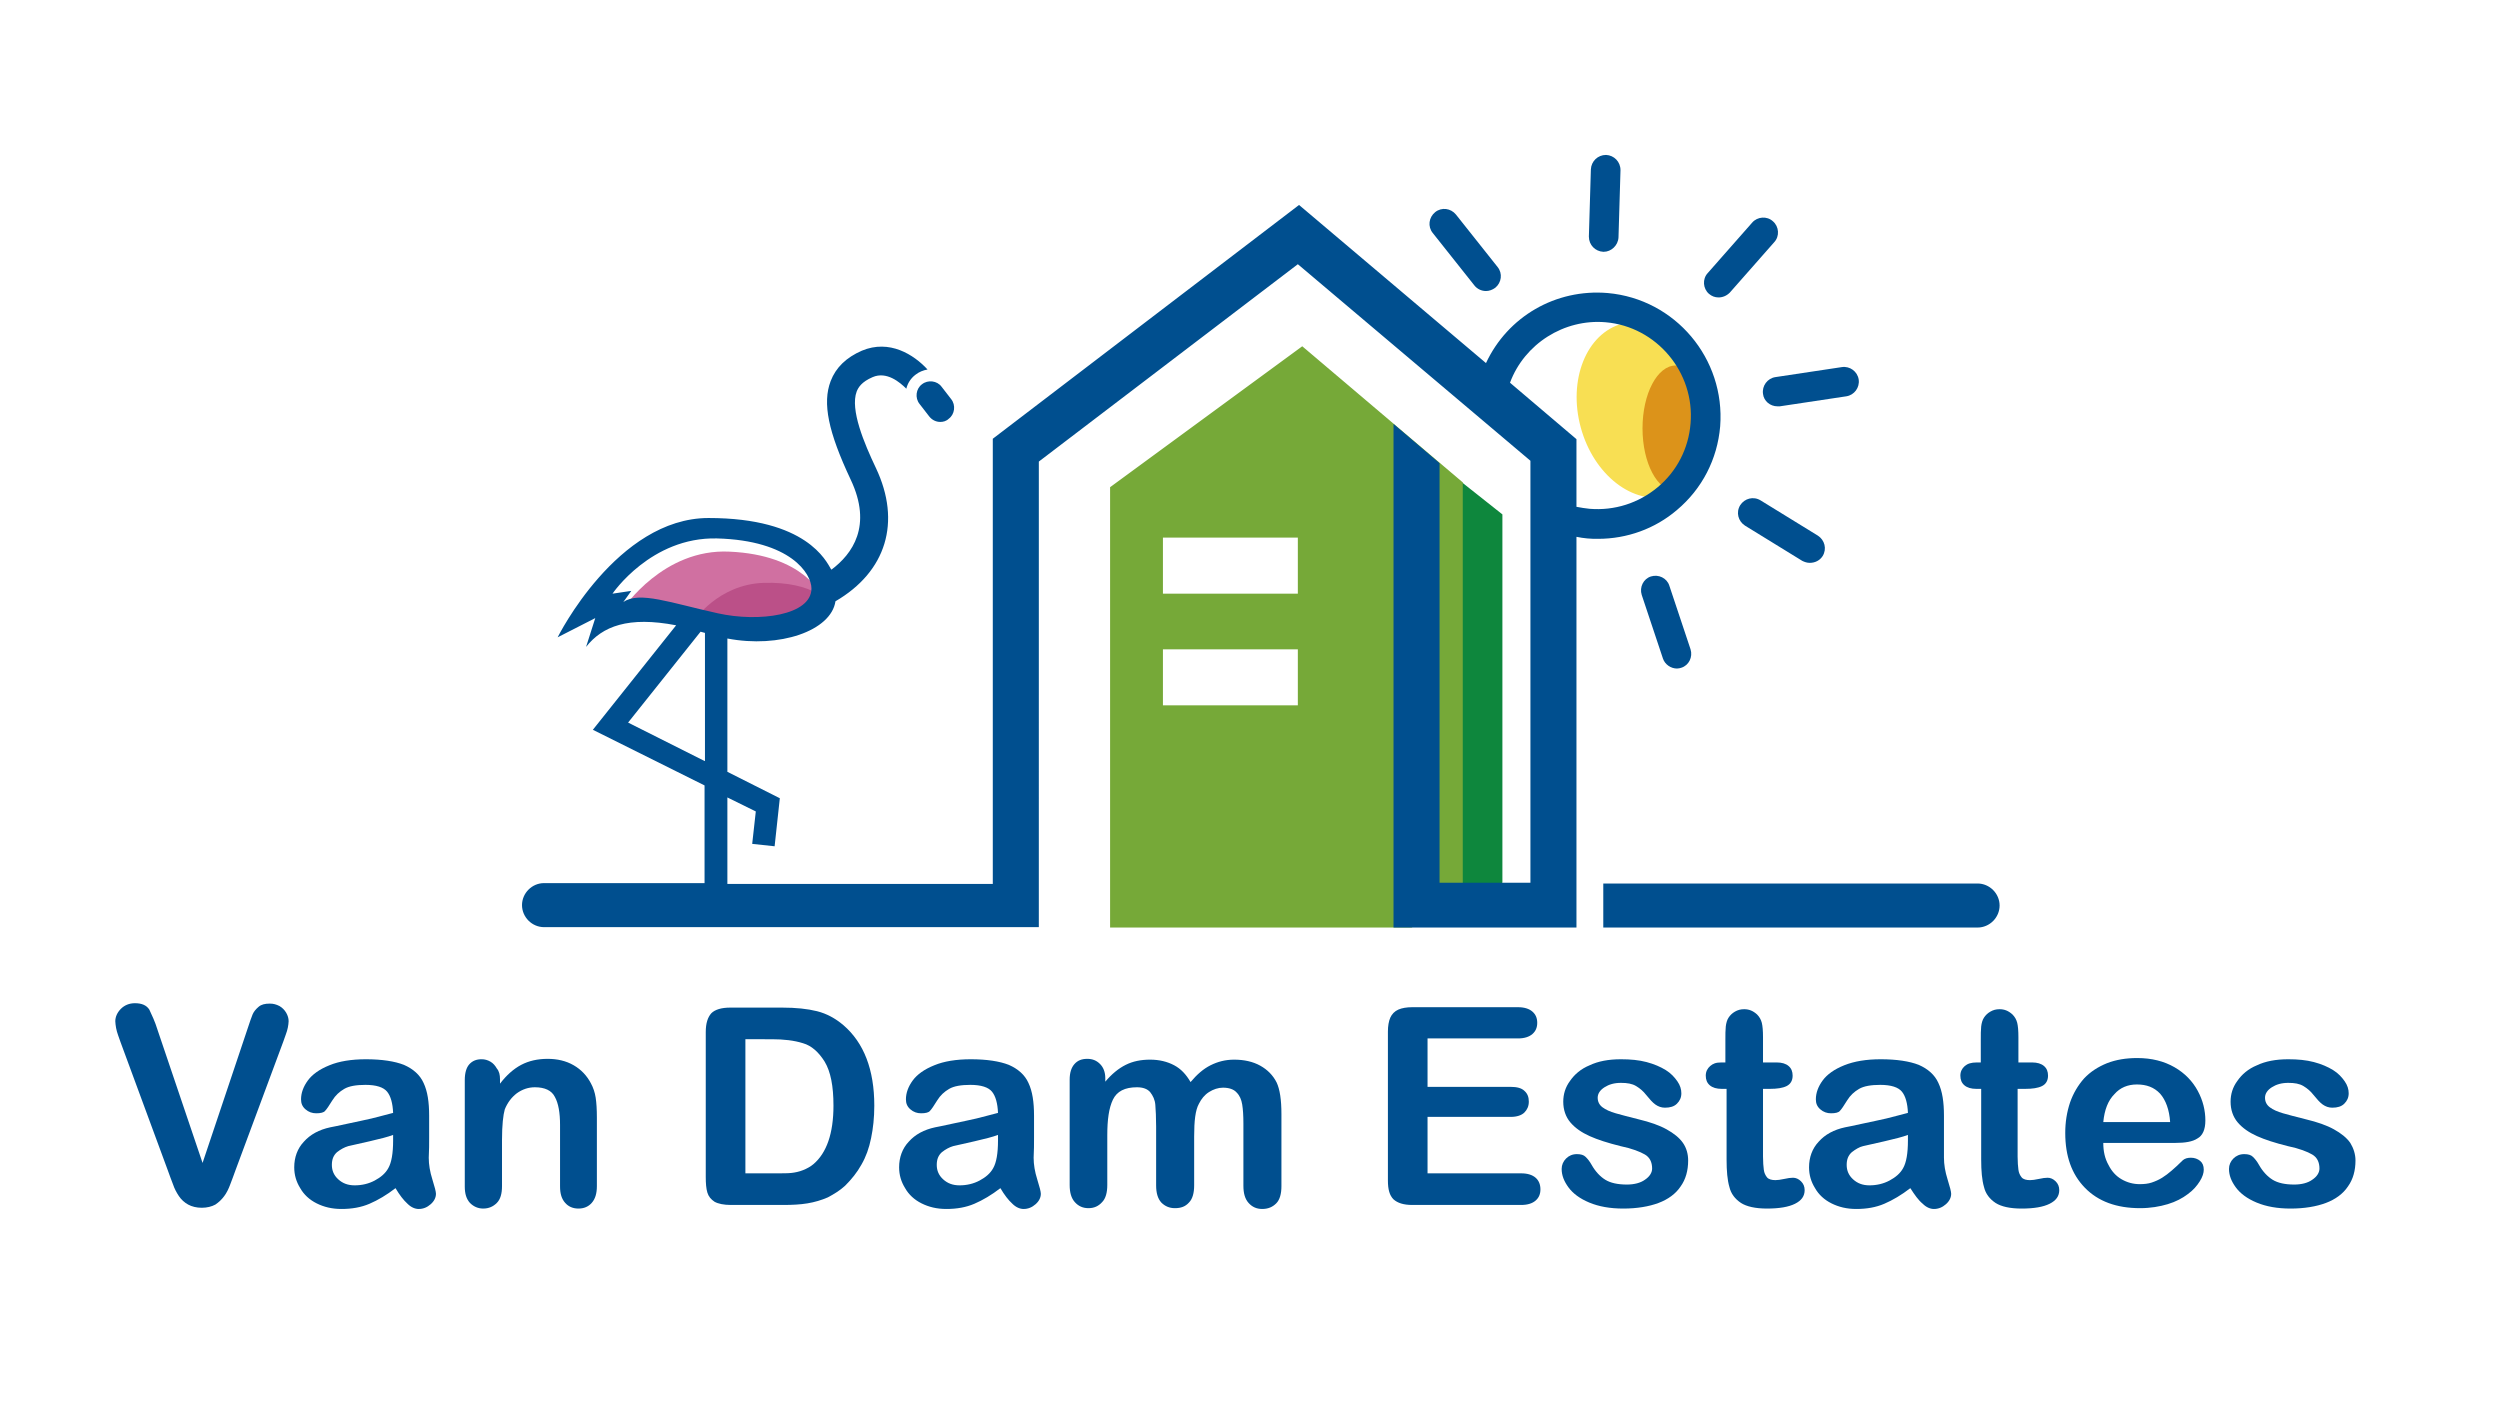 <?xml version="1.0" encoding="utf-8"?>
<!-- Generator: Adobe Illustrator 23.0.4, SVG Export Plug-In . SVG Version: 6.00 Build 0)  -->
<svg version="1.1" id="Laag_1" xmlns="http://www.w3.org/2000/svg" xmlns:xlink="http://www.w3.org/1999/xlink" x="0px" y="0px"
	 viewBox="0 0 624.5 352.4" style="enable-background:new 0 0 624.5 352.4;" xml:space="preserve">
<style type="text/css">
	.st0{fill:#0E873D;}
	.st1{fill:#76A938;}
	.st2{fill:#004F8F;}
	.st3{fill:#F8DF53;}
	.st4{fill:none;stroke:#004F8F;stroke-width:9.823;stroke-linecap:round;stroke-miterlimit:10;}
	.st5{fill:#DC931A;}
	.st6{fill:#D070A1;}
	.st7{fill:#BB5088;}
</style>
<g>
	<polygon class="st0" points="375.3,128.5 375.3,220.4 373.6,225 365.2,225 365.2,120.5 	"/>
	<path class="st1" d="M325.3,86.5l-48,35.2v110h75.3l12.8-6.7V120.5L325.3,86.5z M324.2,176.2h-33.7v-14h33.7V176.2z M324.2,148.3
		h-33.7v-14h33.7V148.3z"/>
	<g>
		<path class="st2" d="M400.5,231.7h93.5c3,0,5.5-2.5,5.5-5.5l0,0c0-3-2.5-5.5-5.5-5.5h-93.5"/>
	</g>
</g>
<ellipse transform="matrix(0.965 -0.263 0.263 0.965 -12.485 111.553)" class="st3" cx="411" cy="102.5" rx="16.8" ry="22.3"/>
<path class="st4" d="M329.2,87.5"/>
<path class="st4" d="M350.8,91.3"/>
<ellipse class="st5" cx="418.6" cy="107" rx="8.3" ry="15.7"/>
<g>
	<g>
		<path class="st2" d="M400.6,62.9c0,0-0.1,0-0.1,0c-2-0.1-3.6-1.7-3.6-3.8l0.5-16.8c0.1-2,1.7-3.6,3.8-3.6c2,0.1,3.6,1.7,3.6,3.8
			l-0.5,16.8C404.2,61.3,402.5,62.9,400.6,62.9z"/>
	</g>
	<g>
		<path class="st2" d="M371.2,72.7c-1.1,0-2.2-0.5-2.9-1.4l-10.4-13.1c-1.3-1.6-1-3.9,0.6-5.2c1.6-1.3,3.9-1,5.2,0.6l10.4,13.1
			c1.3,1.6,1,3.9-0.6,5.2C372.8,72.4,372,72.7,371.2,72.7z"/>
	</g>
	<g>
		<path class="st2" d="M418.9,167c-1.5,0-3-1-3.5-2.5l-5.3-15.9c-0.6-1.9,0.4-4,2.3-4.6c1.9-0.6,4,0.4,4.6,2.3l5.3,15.9
			c0.6,1.9-0.4,4-2.3,4.6C419.7,166.9,419.3,167,418.9,167z"/>
	</g>
	<g>
		<path class="st2" d="M452.1,140.6c-0.7,0-1.3-0.2-1.9-0.5l-14.3-8.8c-1.7-1.1-2.3-3.3-1.2-5.1c1.1-1.7,3.3-2.3,5.1-1.2l14.3,8.8
			c1.7,1.1,2.3,3.3,1.2,5.1C454.6,140,453.4,140.6,452.1,140.6z"/>
	</g>
	<g>
		<path class="st2" d="M444,101.5c-1.8,0-3.4-1.3-3.6-3.1c-0.3-2,1.1-3.9,3.1-4.2l16.6-2.5c2-0.3,3.9,1.1,4.2,3.1
			c0.3,2-1.1,3.9-3.1,4.2l-16.6,2.5C444.4,101.5,444.2,101.5,444,101.5z"/>
	</g>
	<g>
		<path class="st2" d="M429.3,74.3c-0.9,0-1.7-0.3-2.4-0.9c-1.5-1.3-1.7-3.7-0.3-5.2l11.1-12.6c1.3-1.5,3.7-1.7,5.2-0.3
			c1.5,1.3,1.7,3.7,0.3,5.2l-11.1,12.6C431.3,73.9,430.3,74.3,429.3,74.3z"/>
	</g>
</g>
<g>
	<path class="st2" d="M39.4,257.4l11.2,33.1l11.2-33.4c0.6-1.8,1-3,1.3-3.7c0.3-0.7,0.8-1.3,1.5-1.9c0.7-0.6,1.6-0.8,2.8-0.8
		c0.9,0,1.6,0.2,2.4,0.6c0.7,0.4,1.3,1,1.7,1.7s0.6,1.4,0.6,2.1c0,0.5-0.1,1-0.2,1.6c-0.1,0.6-0.3,1.1-0.5,1.7
		c-0.2,0.6-0.4,1.1-0.6,1.7l-12,32.3c-0.4,1.2-0.9,2.4-1.3,3.5c-0.4,1.1-0.9,2.1-1.5,2.9c-0.6,0.8-1.3,1.5-2.2,2.1
		c-0.9,0.5-2.1,0.8-3.4,0.8s-2.5-0.3-3.4-0.8c-0.9-0.5-1.7-1.2-2.3-2.1c-0.6-0.9-1.1-1.8-1.5-3c-0.4-1.1-0.9-2.3-1.3-3.5l-11.8-32
		c-0.2-0.6-0.4-1.2-0.6-1.7c-0.2-0.6-0.4-1.2-0.5-1.8c-0.1-0.7-0.2-1.2-0.2-1.7c0-1.1,0.5-2.2,1.4-3.1c0.9-0.9,2.1-1.4,3.5-1.4
		c1.7,0,2.9,0.5,3.6,1.6C37.9,253.5,38.7,255.1,39.4,257.4z"/>
	<path class="st2" d="M98.8,296.8c-2.2,1.7-4.4,3-6.5,3.9c-2.1,0.9-4.4,1.3-7,1.3c-2.4,0-4.4-0.5-6.2-1.4c-1.8-0.9-3.2-2.2-4.1-3.8
		c-1-1.6-1.5-3.3-1.5-5.2c0-2.5,0.8-4.7,2.4-6.4c1.6-1.8,3.8-3,6.6-3.6c0.6-0.1,2-0.4,4.3-0.9c2.3-0.5,4.3-0.9,6-1.3
		c1.7-0.4,3.4-0.9,5.4-1.4c-0.1-2.4-0.6-4.2-1.5-5.3c-0.9-1.1-2.7-1.7-5.4-1.7c-2.3,0-4.1,0.3-5.3,1c-1.2,0.7-2.2,1.6-3,2.9
		s-1.4,2.2-1.8,2.6c-0.3,0.4-1.1,0.6-2.2,0.6c-1,0-1.9-0.3-2.7-1c-0.8-0.7-1.1-1.5-1.1-2.5c0-1.6,0.6-3.2,1.7-4.7
		c1.1-1.5,2.9-2.8,5.4-3.8c2.4-1,5.5-1.5,9.1-1.5c4,0,7.2,0.5,9.5,1.4c2.3,1,4,2.5,4.9,4.5c1,2.1,1.4,4.8,1.4,8.2c0,2.2,0,4,0,5.5
		c0,1.5,0,3.2-0.1,5c0,1.7,0.3,3.5,0.9,5.4c0.6,1.9,0.9,3.1,0.9,3.6c0,0.9-0.4,1.8-1.3,2.6c-0.9,0.8-1.9,1.2-3,1.2
		c-0.9,0-1.9-0.4-2.8-1.3C100.8,299.8,99.8,298.5,98.8,296.8z M98.2,283.5c-1.3,0.5-3.3,1-5.9,1.6c-2.6,0.6-4.4,1-5.3,1.2
		c-1,0.3-1.9,0.8-2.8,1.5c-0.9,0.8-1.3,1.8-1.3,3.2c0,1.4,0.5,2.6,1.6,3.6c1.1,1,2.4,1.5,4.1,1.5c1.8,0,3.5-0.4,5-1.2
		c1.5-0.8,2.7-1.8,3.4-3.1c0.8-1.4,1.2-3.7,1.2-6.9V283.5z"/>
	<path class="st2" d="M124.9,269.6v1.1c1.6-2.1,3.4-3.7,5.3-4.7c1.9-1,4.1-1.5,6.6-1.5c2.4,0,4.6,0.5,6.5,1.6
		c1.9,1.1,3.3,2.6,4.3,4.5c0.6,1.1,1,2.3,1.2,3.6c0.2,1.3,0.3,3,0.3,5v17.1c0,1.8-0.4,3.2-1.3,4.2c-0.8,0.9-1.9,1.4-3.3,1.4
		c-1.4,0-2.5-0.5-3.3-1.4c-0.9-1-1.3-2.3-1.3-4.1V281c0-3-0.4-5.4-1.3-7c-0.8-1.6-2.5-2.4-5-2.4c-1.6,0-3.1,0.5-4.5,1.5
		c-1.3,1-2.3,2.3-3,4c-0.4,1.4-0.7,3.9-0.7,7.7v11.5c0,1.9-0.4,3.3-1.3,4.2c-0.9,0.9-2,1.4-3.4,1.4c-1.3,0-2.4-0.5-3.3-1.4
		c-0.9-1-1.3-2.3-1.3-4.1v-26.6c0-1.8,0.4-3.1,1.1-3.9c0.8-0.9,1.8-1.3,3.1-1.3c0.8,0,1.5,0.2,2.2,0.6c0.7,0.4,1.2,1,1.6,1.7
		C124.7,267.6,124.9,268.5,124.9,269.6z"/>
	<path class="st2" d="M182.4,251.7h13c3.4,0,6.3,0.3,8.7,0.9c2.4,0.6,4.6,1.8,6.6,3.5c5.1,4.4,7.7,11.1,7.7,20.1
		c0,3-0.3,5.7-0.8,8.1c-0.5,2.5-1.3,4.7-2.4,6.6c-1.1,2-2.5,3.7-4.1,5.3c-1.3,1.2-2.8,2.1-4.3,2.9c-1.6,0.7-3.3,1.2-5.1,1.5
		c-1.8,0.3-3.8,0.4-6.1,0.4h-13c-1.8,0-3.2-0.3-4.1-0.8c-0.9-0.6-1.5-1.3-1.8-2.3c-0.3-1-0.4-2.3-0.4-3.9v-36.2
		c0-2.2,0.5-3.7,1.4-4.7C178.6,252.2,180.2,251.7,182.4,251.7z M186.2,259.6v33.5h7.6c1.7,0,3,0,3.9-0.1c0.9-0.1,1.9-0.3,2.9-0.7
		c1-0.4,1.9-0.9,2.6-1.5c3.3-2.8,5-7.7,5-14.6c0-4.9-0.7-8.5-2.2-11c-1.5-2.4-3.3-4-5.4-4.6c-2.2-0.7-4.8-1-7.8-1H186.2z"/>
	<path class="st2" d="M249.9,296.8c-2.2,1.7-4.4,3-6.5,3.9c-2.1,0.9-4.4,1.3-7,1.3c-2.4,0-4.4-0.5-6.2-1.4c-1.8-0.9-3.2-2.2-4.1-3.8
		c-1-1.6-1.5-3.3-1.5-5.2c0-2.5,0.8-4.7,2.4-6.4c1.6-1.8,3.8-3,6.6-3.6c0.6-0.1,2-0.4,4.3-0.9c2.3-0.5,4.3-0.9,6-1.3
		c1.7-0.4,3.4-0.9,5.4-1.4c-0.1-2.4-0.6-4.2-1.5-5.3c-0.9-1.1-2.7-1.7-5.4-1.7c-2.3,0-4.1,0.3-5.3,1c-1.2,0.7-2.2,1.6-3,2.9
		s-1.4,2.2-1.8,2.6c-0.3,0.4-1.1,0.6-2.2,0.6c-1,0-1.9-0.3-2.7-1c-0.8-0.7-1.1-1.5-1.1-2.5c0-1.6,0.6-3.2,1.7-4.7
		c1.1-1.5,2.9-2.8,5.4-3.8c2.4-1,5.5-1.5,9.1-1.5c4,0,7.2,0.5,9.5,1.4c2.3,1,4,2.5,4.9,4.5c1,2.1,1.4,4.8,1.4,8.2c0,2.2,0,4,0,5.5
		c0,1.5,0,3.2-0.1,5c0,1.7,0.3,3.5,0.9,5.4c0.6,1.9,0.9,3.1,0.9,3.6c0,0.9-0.4,1.8-1.3,2.6c-0.9,0.8-1.9,1.2-3,1.2
		c-0.9,0-1.9-0.4-2.8-1.3C251.9,299.8,250.9,298.5,249.9,296.8z M249.3,283.5c-1.3,0.5-3.3,1-5.9,1.6c-2.6,0.6-4.4,1-5.3,1.2
		c-1,0.3-1.9,0.8-2.8,1.5c-0.9,0.8-1.3,1.8-1.3,3.2c0,1.4,0.5,2.6,1.6,3.6c1.1,1,2.4,1.5,4.1,1.5c1.8,0,3.5-0.4,5-1.2
		c1.5-0.8,2.7-1.8,3.4-3.1c0.8-1.4,1.2-3.7,1.2-6.9V283.5z"/>
	<path class="st2" d="M298.3,283.9v12.2c0,1.9-0.4,3.4-1.3,4.3c-0.9,1-2,1.4-3.5,1.4c-1.4,0-2.5-0.5-3.4-1.4c-0.9-1-1.3-2.4-1.3-4.3
		v-14.7c0-2.3-0.1-4.1-0.2-5.4s-0.6-2.3-1.3-3.2c-0.7-0.8-1.8-1.2-3.3-1.2c-3,0-5,1-6,3.1c-1,2.1-1.4,5-1.4,8.9v12.4
		c0,1.9-0.4,3.4-1.3,4.3c-0.9,1-2,1.5-3.4,1.5c-1.4,0-2.5-0.5-3.4-1.5c-0.9-1-1.3-2.4-1.3-4.3v-26.3c0-1.7,0.4-3,1.2-3.9
		s1.8-1.3,3.2-1.3c1.3,0,2.3,0.4,3.2,1.3c0.8,0.8,1.3,2,1.3,3.5v0.9c1.6-1.9,3.3-3.3,5.1-4.2s3.8-1.3,6.1-1.3c2.3,0,4.3,0.5,6,1.4
		c1.7,0.9,3,2.3,4.1,4.2c1.6-1.9,3.2-3.3,5-4.2c1.8-0.9,3.7-1.4,5.9-1.4c2.5,0,4.7,0.5,6.5,1.5c1.8,1,3.2,2.4,4.1,4.2
		c0.8,1.7,1.2,4.3,1.2,7.9v18c0,1.9-0.4,3.4-1.3,4.3s-2,1.4-3.5,1.4c-1.4,0-2.5-0.5-3.4-1.5c-0.9-1-1.3-2.4-1.3-4.3v-15.5
		c0-2-0.1-3.6-0.3-4.8s-0.6-2.2-1.4-3c-0.7-0.8-1.9-1.2-3.4-1.2c-1.2,0-2.4,0.4-3.5,1.1c-1.1,0.7-1.9,1.7-2.5,2.9
		C298.6,277.3,298.3,280,298.3,283.9z"/>
	<path class="st2" d="M379.2,259.4h-22.6v12.1h20.8c1.5,0,2.7,0.3,3.4,1c0.8,0.7,1.1,1.6,1.1,2.7s-0.4,2-1.1,2.7
		c-0.7,0.7-1.9,1.1-3.4,1.1h-20.8v14.1H380c1.6,0,2.8,0.4,3.6,1.1s1.2,1.7,1.2,2.9c0,1.2-0.4,2.1-1.2,2.8s-2,1.1-3.6,1.1h-27.2
		c-2.2,0-3.7-0.5-4.7-1.4c-1-1-1.4-2.5-1.4-4.7v-37.2c0-1.4,0.2-2.6,0.6-3.5c0.4-0.9,1.1-1.6,2-2c0.9-0.4,2.1-0.6,3.5-0.6h26.4
		c1.6,0,2.8,0.4,3.6,1.1s1.2,1.6,1.2,2.8c0,1.2-0.4,2.1-1.2,2.8S380.8,259.4,379.2,259.4z"/>
	<path class="st2" d="M421.7,289.9c0,2.5-0.6,4.7-1.9,6.5c-1.2,1.8-3.1,3.2-5.5,4.1c-2.4,0.9-5.4,1.4-8.8,1.4
		c-3.3,0-6.1-0.5-8.5-1.5s-4.1-2.3-5.2-3.8c-1.1-1.5-1.7-3-1.7-4.6c0-1,0.4-1.9,1.1-2.6c0.7-0.7,1.6-1.1,2.7-1.1
		c1,0,1.7,0.2,2.2,0.7c0.5,0.5,1,1.1,1.5,2c0.9,1.6,2.1,2.9,3.4,3.7c1.3,0.8,3.1,1.2,5.4,1.2c1.8,0,3.4-0.4,4.5-1.2
		c1.2-0.8,1.8-1.8,1.8-2.8c0-1.6-0.6-2.8-1.8-3.5c-1.2-0.7-3.2-1.5-6.1-2.1c-3.2-0.8-5.7-1.6-7.7-2.5c-2-0.9-3.6-2-4.8-3.4
		c-1.2-1.4-1.8-3.2-1.8-5.2c0-1.8,0.5-3.6,1.7-5.2c1.1-1.6,2.7-3,4.9-3.9c2.1-1,4.7-1.5,7.8-1.5c2.4,0,4.5,0.2,6.4,0.7
		c1.9,0.5,3.5,1.2,4.8,2c1.3,0.8,2.2,1.8,2.9,2.8c0.7,1,1,2,1,3c0,1.1-0.4,1.9-1.1,2.6s-1.7,1-3,1c-0.9,0-1.7-0.3-2.4-0.8
		c-0.7-0.5-1.4-1.3-2.3-2.4c-0.7-0.9-1.5-1.6-2.5-2.2s-2.2-0.8-3.8-0.8c-1.7,0-3,0.4-4.1,1.1s-1.7,1.6-1.7,2.6c0,1,0.4,1.8,1.2,2.4
		c0.8,0.6,1.9,1.1,3.3,1.5s3.3,0.9,5.7,1.5c2.9,0.7,5.2,1.5,7,2.5c1.8,1,3.2,2.1,4.1,3.4C421.3,286.8,421.7,288.3,421.7,289.9z"/>
	<path class="st2" d="M430,265.4h1v-5.5c0-1.5,0-2.6,0.1-3.5c0.1-0.8,0.3-1.6,0.7-2.2c0.4-0.6,0.9-1.1,1.6-1.5
		c0.7-0.4,1.4-0.6,2.3-0.6c1.2,0,2.2,0.4,3.2,1.3c0.6,0.6,1,1.3,1.2,2.1c0.2,0.8,0.3,2,0.3,3.6v6.3h3.4c1.3,0,2.3,0.3,3,0.9
		s1,1.4,1,2.4c0,1.2-0.5,2.1-1.5,2.6c-1,0.5-2.4,0.7-4.2,0.7h-1.7v16.9c0,1.4,0.1,2.5,0.2,3.3c0.1,0.8,0.4,1.4,0.8,1.9
		c0.4,0.5,1.2,0.7,2.1,0.7c0.5,0,1.3-0.1,2.2-0.3c0.9-0.2,1.6-0.3,2.2-0.3c0.7,0,1.4,0.3,2,0.9c0.6,0.6,0.9,1.3,0.9,2.2
		c0,1.5-0.8,2.6-2.4,3.4c-1.6,0.8-3.9,1.2-7,1.2c-2.9,0-5.1-0.5-6.5-1.4c-1.5-1-2.5-2.3-2.9-4c-0.5-1.7-0.7-4-0.7-6.8V272h-1.2
		c-1.3,0-2.3-0.3-3-0.9c-0.7-0.6-1-1.4-1-2.4c0-1,0.4-1.8,1.1-2.4S428.6,265.4,430,265.4z"/>
	<path class="st2" d="M477.2,296.8c-2.2,1.7-4.4,3-6.5,3.9c-2.1,0.9-4.4,1.3-7,1.3c-2.4,0-4.4-0.5-6.2-1.4c-1.8-0.9-3.2-2.2-4.1-3.8
		c-1-1.6-1.5-3.3-1.5-5.2c0-2.5,0.8-4.7,2.4-6.4c1.6-1.8,3.8-3,6.6-3.6c0.6-0.1,2-0.4,4.3-0.9s4.3-0.9,6-1.3
		c1.7-0.4,3.4-0.9,5.4-1.4c-0.1-2.4-0.6-4.2-1.5-5.3c-0.9-1.1-2.7-1.7-5.4-1.7c-2.3,0-4.1,0.3-5.3,1c-1.2,0.7-2.2,1.6-3,2.9
		c-0.8,1.3-1.4,2.2-1.8,2.6c-0.3,0.4-1.1,0.6-2.2,0.6c-1,0-1.9-0.3-2.7-1c-0.8-0.7-1.1-1.5-1.1-2.5c0-1.6,0.6-3.2,1.7-4.7
		c1.1-1.5,2.9-2.8,5.4-3.8s5.5-1.5,9.1-1.5c4,0,7.2,0.5,9.5,1.4c2.3,1,4,2.5,4.9,4.5c1,2.1,1.4,4.8,1.4,8.2c0,2.2,0,4,0,5.5
		c0,1.5,0,3.2,0,5c0,1.7,0.3,3.5,0.9,5.4c0.6,1.9,0.9,3.1,0.9,3.6c0,0.9-0.4,1.8-1.3,2.6c-0.9,0.8-1.9,1.2-3,1.2
		c-0.9,0-1.9-0.4-2.8-1.3C479.2,299.8,478.3,298.5,477.2,296.8z M476.6,283.5c-1.3,0.5-3.3,1-5.9,1.6c-2.6,0.6-4.4,1-5.3,1.2
		s-1.9,0.8-2.8,1.5c-0.9,0.8-1.3,1.8-1.3,3.2c0,1.4,0.5,2.6,1.6,3.6c1.1,1,2.4,1.5,4.1,1.5c1.8,0,3.5-0.4,5-1.2
		c1.5-0.8,2.7-1.8,3.4-3.1c0.8-1.4,1.2-3.7,1.2-6.9V283.5z"/>
	<path class="st2" d="M493.8,265.4h1v-5.5c0-1.5,0-2.6,0.1-3.5c0.1-0.8,0.3-1.6,0.7-2.2c0.4-0.6,0.9-1.1,1.6-1.5
		c0.7-0.4,1.4-0.6,2.3-0.6c1.2,0,2.2,0.4,3.2,1.3c0.6,0.6,1,1.3,1.2,2.1c0.2,0.8,0.3,2,0.3,3.6v6.3h3.4c1.3,0,2.3,0.3,3,0.9
		s1,1.4,1,2.4c0,1.2-0.5,2.1-1.5,2.6c-1,0.5-2.4,0.7-4.2,0.7H504v16.9c0,1.4,0.1,2.5,0.2,3.3c0.1,0.8,0.4,1.4,0.8,1.9
		c0.4,0.5,1.2,0.7,2.1,0.7c0.5,0,1.3-0.1,2.2-0.3c0.9-0.2,1.6-0.3,2.2-0.3c0.7,0,1.4,0.3,2,0.9c0.6,0.6,0.9,1.3,0.9,2.2
		c0,1.5-0.8,2.6-2.4,3.4c-1.6,0.8-3.9,1.2-7,1.2c-2.9,0-5.1-0.5-6.5-1.4c-1.5-1-2.5-2.3-2.9-4c-0.5-1.7-0.7-4-0.7-6.8V272h-1.2
		c-1.3,0-2.3-0.3-3-0.9c-0.7-0.6-1-1.4-1-2.4c0-1,0.4-1.8,1.1-2.4S492.4,265.4,493.8,265.4z"/>
	<path class="st2" d="M543.4,285.5h-18c0,2.1,0.4,3.9,1.3,5.5c0.8,1.6,1.9,2.8,3.3,3.6c1.4,0.8,2.9,1.2,4.5,1.2c1.1,0,2.1-0.1,3-0.4
		c0.9-0.3,1.8-0.7,2.6-1.2s1.6-1.1,2.4-1.8c0.7-0.6,1.7-1.5,2.8-2.6c0.5-0.4,1.1-0.6,2-0.6c0.9,0,1.7,0.3,2.3,0.8
		c0.6,0.5,0.9,1.2,0.9,2.2c0,0.8-0.3,1.8-1,2.9c-0.7,1.1-1.6,2.2-3,3.2c-1.3,1-3,1.9-5,2.5s-4.3,1-6.9,1c-5.9,0-10.5-1.7-13.8-5.1
		c-3.3-3.4-4.9-7.9-4.9-13.7c0-2.7,0.4-5.2,1.2-7.6c0.8-2.3,2-4.3,3.5-6c1.6-1.7,3.5-2.9,5.7-3.8c2.3-0.9,4.8-1.3,7.6-1.3
		c3.6,0,6.7,0.8,9.3,2.3c2.6,1.5,4.5,3.5,5.8,5.9c1.3,2.4,1.9,4.9,1.9,7.4c0,2.3-0.7,3.8-2,4.5C547.7,285.2,545.8,285.5,543.4,285.5
		z M525.4,280.3h16.7c-0.2-3.1-1.1-5.5-2.5-7.1c-1.5-1.6-3.4-2.3-5.8-2.3c-2.3,0-4.2,0.8-5.6,2.4
		C526.6,274.9,525.7,277.2,525.4,280.3z"/>
	<path class="st2" d="M588.4,289.9c0,2.5-0.6,4.7-1.9,6.5c-1.2,1.8-3.1,3.2-5.5,4.1c-2.4,0.9-5.4,1.4-8.8,1.4
		c-3.3,0-6.1-0.5-8.5-1.5s-4.1-2.3-5.2-3.8c-1.1-1.5-1.7-3-1.7-4.6c0-1,0.4-1.9,1.1-2.6c0.7-0.7,1.6-1.1,2.7-1.1
		c1,0,1.7,0.2,2.2,0.7c0.5,0.5,1,1.1,1.5,2c0.9,1.6,2.1,2.9,3.4,3.7c1.3,0.8,3.1,1.2,5.4,1.2c1.8,0,3.4-0.4,4.5-1.2
		c1.2-0.8,1.8-1.8,1.8-2.8c0-1.6-0.6-2.8-1.8-3.5c-1.2-0.7-3.2-1.5-6.1-2.1c-3.2-0.8-5.7-1.6-7.7-2.5c-2-0.9-3.6-2-4.8-3.4
		c-1.2-1.4-1.8-3.2-1.8-5.2c0-1.8,0.5-3.6,1.7-5.2c1.1-1.6,2.7-3,4.9-3.9c2.1-1,4.7-1.5,7.8-1.5c2.4,0,4.5,0.2,6.4,0.7
		c1.9,0.5,3.5,1.2,4.8,2c1.3,0.8,2.2,1.8,2.9,2.8c0.7,1,1,2,1,3c0,1.1-0.4,1.9-1.1,2.6s-1.7,1-3,1c-0.9,0-1.7-0.3-2.4-0.8
		c-0.7-0.5-1.4-1.3-2.3-2.4c-0.7-0.9-1.5-1.6-2.5-2.2s-2.2-0.8-3.8-0.8c-1.7,0-3,0.4-4.1,1.1s-1.7,1.6-1.7,2.6c0,1,0.4,1.8,1.2,2.4
		c0.8,0.6,1.9,1.1,3.3,1.5s3.3,0.9,5.7,1.5c2.9,0.7,5.2,1.5,7,2.5c1.8,1,3.2,2.1,4.1,3.4C587.9,286.8,588.4,288.3,588.4,289.9z"/>
</g>
<path class="st6" d="M155.8,151.9c0,0,9.9-14.9,26.4-14.1c18.4,0.8,23.3,10.7,23.4,12.1c0.1,6.7-13,8.7-23.3,6.5
	c-12-2.5-19.7-5.4-23.7-2.5l2-2.9L155.8,151.9z"/>
<path class="st7" d="M173.4,155c0,0,6-9,17.3-9.4c12.7-0.4,16.7,5,16.8,5.8c0.5,3.8-8.5,5.6-15.7,4.9c-8.4-0.8-13.9-2.1-16.4-0.3
	l1.2-1.7L173.4,155z"/>
<g>
	<g>
		<path class="st2" d="M234.9,105.4c-1.1,0-2.1-0.5-2.8-1.4l-2.4-3.1c-1.2-1.5-0.9-3.8,0.6-4.9c1.5-1.2,3.8-0.9,4.9,0.6l2.4,3.1
			c1.2,1.5,0.9,3.8-0.6,4.9C236.4,105.2,235.6,105.4,234.9,105.4z"/>
	</g>
</g>
<path class="st2" d="M401.6,73.2c-13-1.1-25,5.9-30.4,17.5l-46.7-39.5L248,109.6v111.2h-66.3v-21.6l7.1,3.5l-0.9,8.1l5.6,0.6l1.3-12
	l-13.1-6.6v-33.3c13,2.5,25.9-1.9,27-9.3c12.7-7.4,16.5-19.8,10.1-33.3c-2.9-6.1-6.5-14.6-4.8-19.1c0.4-1,1.2-2.4,4-3.6
	c3.5-1.5,6.8,1.3,8.4,2.9c0.3-1.3,1.1-2.6,2.3-3.5c0.9-0.7,1.9-1.1,3-1.3c-3.4-3.7-9.5-7.6-16.4-4.7c-3.9,1.7-6.5,4.2-7.8,7.6
	c-2.1,5.5-0.6,12.7,5,24.6c5.5,11.6,0.4,18.6-4.8,22.5c0,0,0-0.1-0.1-0.1c-1.2-2-6.1-12.8-30.6-12.8c-22.9,0-37.7,29.8-37.7,29.8
	l9.4-4.8l-2.3,7.2c4.1-5.2,10.6-7.7,22.5-5.4l-20.8,26.1l27.9,13.9v24.4h-40.1c-3,0-5.5,2.5-5.5,5.5s2.5,5.5,5.5,5.5h123.6V115.3
	L324.2,66l58.1,49.1v105.4h-22.7V115.7l-11.5-9.8v125.8l45.7,0v-97.6c0.9,0.2,1.8,0.3,2.7,0.4c0.9,0.1,1.8,0.1,2.7,0.1
	c7.2,0,14.2-2.5,19.7-7.2c6.3-5.3,10.1-12.7,10.8-20.9C431,89.6,418.5,74.7,401.6,73.2z M176,190.1l-19.1-9.6l18.1-22.7
	c0.4,0.1,0.7,0.2,1.1,0.3V190.1z M155.7,150.4l2-2.8l-4.7,0.7c0,0,9.6-14.2,26.1-13.8c18.4,0.5,23.6,8.8,23.6,12.5
	c0,6.7-13.1,8.5-23.4,6.2C167.5,150.6,159.7,147.6,155.7,150.4z M422.3,105.8c-0.5,6.2-3.4,11.9-8.2,15.9s-10.8,5.9-17,5.4
	c-1.1-0.1-2.2-0.3-3.3-0.5v-16.9l-16.6-14.1c3.6-9.7,13.5-16,23.9-15.1C413.8,81.6,423.4,93,422.3,105.8z"/>
</svg>
